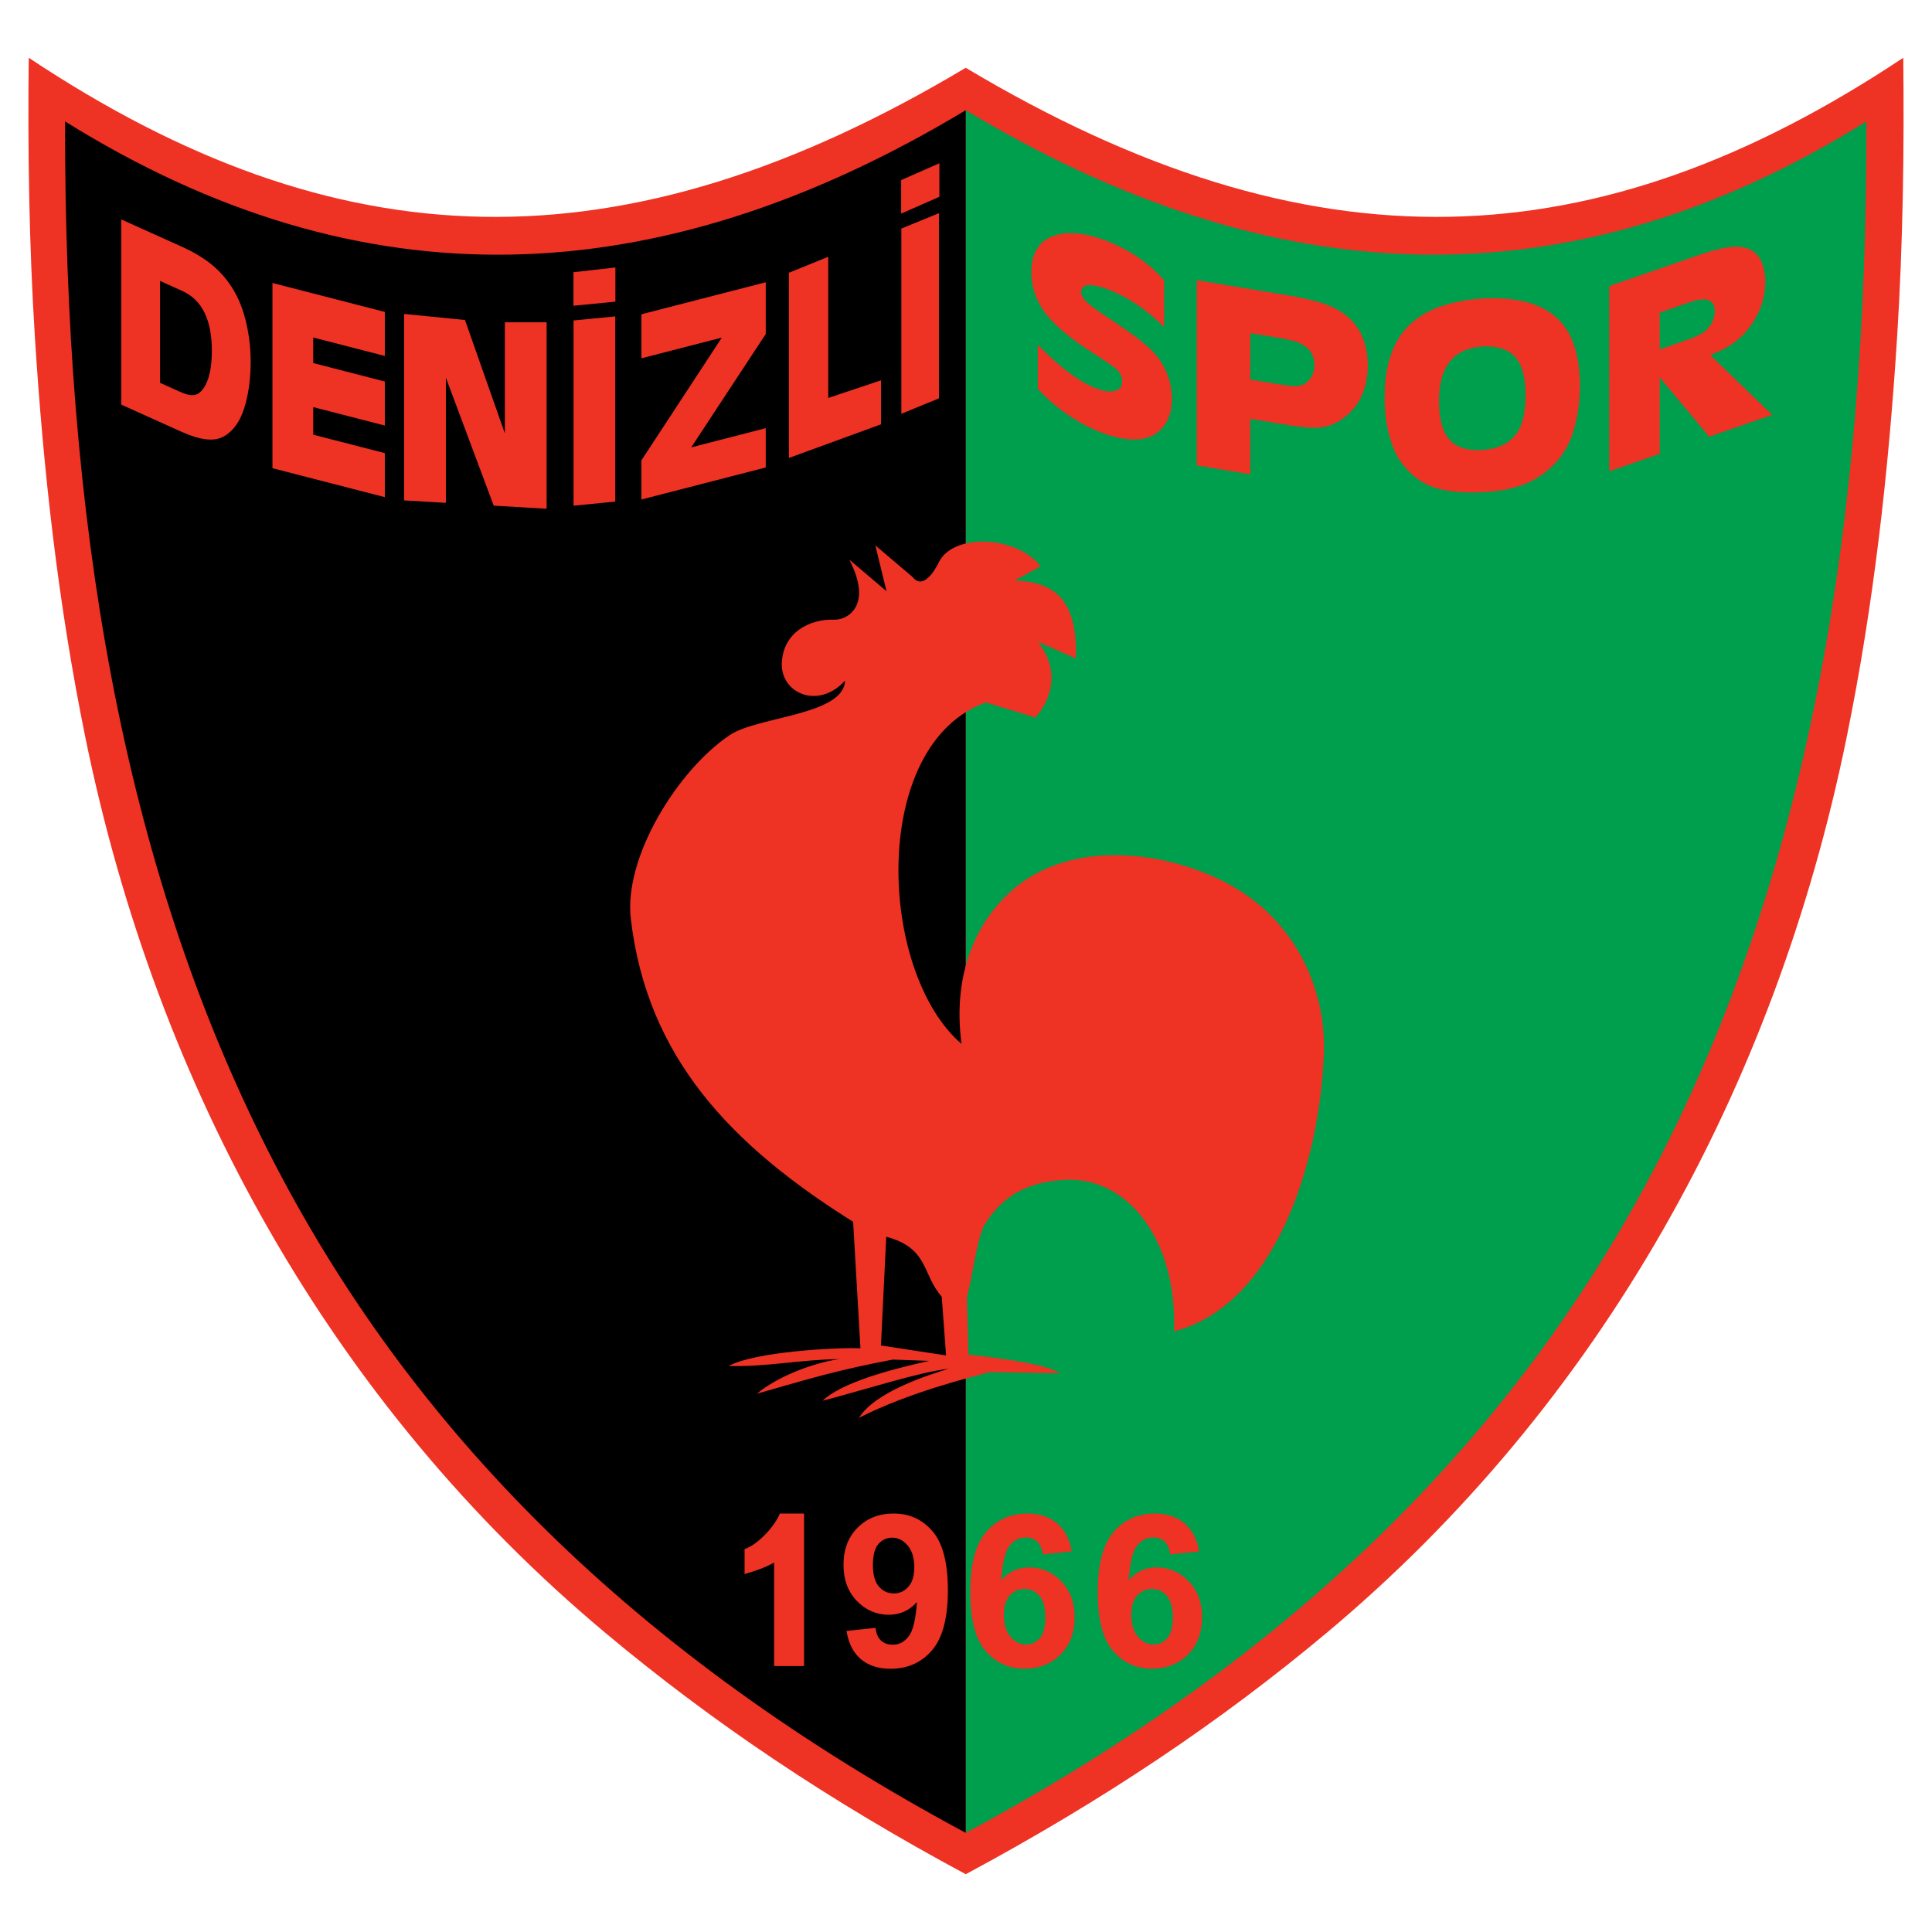 <?xml version="1.0" encoding="utf-8"?>
<!-- Generator: Adobe Illustrator 13.0.0, SVG Export Plug-In . SVG Version: 6.00 Build 14948)  -->
<!DOCTYPE svg PUBLIC "-//W3C//DTD SVG 1.0//EN" "http://www.w3.org/TR/2001/REC-SVG-20010904/DTD/svg10.dtd">
<svg version="1.0" id="Layer_1" xmlns="http://www.w3.org/2000/svg" xmlns:xlink="http://www.w3.org/1999/xlink" x="0px" y="0px"
	 width="192.756px" height="192.756px" viewBox="0 0 192.756 192.756" enable-background="new 0 0 192.756 192.756"
	 xml:space="preserve">
<g>
	<polygon fill-rule="evenodd" clip-rule="evenodd" fill="#FFFFFF" points="0,0 192.756,0 192.756,192.756 0,192.756 0,0 	"/>
	<path fill-rule="evenodd" clip-rule="evenodd" fill="#EE3224" d="M96.354,186.992c-13.739-7.381-25.329-15.189-35.942-24.068
		c-13.694-11.457-24.878-25.055-33.532-40.146C18.227,107.684,12.105,91.1,8.537,73.672C5.802,60.312,4.323,46.952,3.48,33.618
		c-0.577-9.132-0.72-18.68-0.613-27.854c30.641,20.386,59.008,21.591,93.483,0.999c34.476,20.592,62.897,19.387,93.538-0.999
		c0.106,9.175-0.035,18.722-0.613,27.854c-0.843,13.334-2.321,26.694-5.057,40.055c-3.567,17.427-9.689,34.011-18.343,49.105
		c-8.653,15.092-19.839,28.689-33.532,40.146C121.73,171.803,110.094,179.611,96.354,186.992L96.354,186.992z"/>
	<path fill-rule="evenodd" clip-rule="evenodd" fill="#009F4D" d="M96.351,182.865c33.016-17.721,55.518-40.248,69.602-68.037
		c14.53-28.672,20.347-62.827,20.257-102.714c-29.444,18.363-59.009,17.443-89.858-1.119V182.865L96.351,182.865z"/>
	<path fill-rule="evenodd" clip-rule="evenodd" fill="#EE3224" d="M103.539,34.38l0.437,0.444c0.443,0.45,0.896,0.875,1.359,1.277
		c0.598,0.542,1.212,1.026,1.836,1.448c0.752,0.537,1.504,0.944,2.256,1.221c0.667,0.254,1.219,0.342,1.655,0.259
		c0.601-0.1,0.89-0.431,0.873-0.991c0.017-0.533-0.27-1.015-0.857-1.445c-0.479-0.346-1.211-0.832-2.196-1.466
		c-1.754-1.116-3.106-2.199-4.065-3.245c-1.291-1.386-1.938-2.976-1.938-4.771c0-0.85,0.157-1.56,0.477-2.128
		c0.391-0.735,1.004-1.225,1.832-1.479c1.336-0.445,3.038-0.282,5.106,0.491c2.052,0.799,3.773,1.886,5.159,3.256l0.667,0.698v4.657
		l-1.028-0.935c-1.419-1.228-2.923-2.156-4.516-2.779c-1.839-0.686-2.749-0.58-2.732,0.316c-0.017,0.403,0.493,0.97,1.527,1.704
		l2.229,1.501c1.892,1.267,3.159,2.308,3.8,3.122c0.991,1.269,1.491,2.697,1.501,4.291c0,1.226-0.339,2.206-1.016,2.933
		c-0.692,0.755-1.632,1.118-2.82,1.09c-0.991-0.019-2.049-0.243-3.169-0.68c-0.9-0.334-1.79-0.778-2.67-1.333
		c-1.094-0.664-2.085-1.433-2.975-2.303l-0.732-0.735V34.38L103.539,34.38z M128.598,29.482c1.193,0.199,2.263,0.442,3.212,0.726
		c3.076,0.947,4.629,3.026,4.657,6.24c-0.018,2.218-0.759,3.921-2.219,5.104c-0.844,0.694-1.778,1.068-2.799,1.123
		c-0.688,0.036-1.813-0.074-3.377-0.334l-3.334-0.555v5.535l-5.336-0.889V27.951L128.598,29.482L128.598,29.482z M124.738,37.865
		l2.798,0.466l1.295,0.179c0.734,0.083,1.306-0.087,1.708-0.517c0.406-0.425,0.604-0.947,0.593-1.567
		c0.011-1.233-0.706-2.043-2.148-2.425c-0.435-0.112-0.914-0.213-1.447-0.302l-2.798-0.466V37.865L124.738,37.865z M138.147,39.706
		c0-3.203,0.778-5.585,2.338-7.145c0.918-0.939,2.094-1.629,3.532-2.079c1.212-0.383,2.507-0.618,3.88-0.701
		c1.355-0.081,2.643-0.001,3.866,0.237c1.42,0.284,2.592,0.836,3.518,1.656c1.56,1.391,2.341,3.67,2.352,6.839
		c0,1.716-0.258,3.333-0.771,4.846c-0.57,1.704-1.649,3.089-3.234,4.155c-1.385,0.924-3.199,1.452-5.451,1.577
		c-1.757,0.115-3.259,0.014-4.511-0.296c-1.119-0.259-2.102-0.798-2.947-1.61c-0.847-0.812-1.445-1.728-1.801-2.751
		C138.395,42.984,138.137,41.407,138.147,39.706L138.147,39.706z M143.569,39.982c0,1.82,0.352,3.118,1.051,3.889
		c0.699,0.774,1.793,1.116,3.277,1.026c1.66-0.109,2.847-0.731,3.558-1.874c0.494-0.784,0.746-1.995,0.757-3.631
		c0.011-0.829-0.09-1.608-0.294-2.342c-0.484-1.767-1.829-2.595-4.035-2.478C145.018,34.77,143.58,36.571,143.569,39.982
		L143.569,39.982z M169.681,25.384c1.547-0.52,2.717-0.777,3.517-0.771c1.217,0.01,2.043,0.469,2.486,1.375
		c0.287,0.606,0.434,1.313,0.443,2.12c-0.01,1.358-0.377,2.641-1.106,3.849c-0.807,1.339-1.896,2.332-3.27,2.986l-1.106,0.491
		l6.173,5.961l-6.29,2.177l-4.936-5.921v7.63l-5.04,1.745V28.545L169.681,25.384L169.681,25.384z M165.592,31.192v3.669l2.786-0.965
		c0.913-0.316,1.547-0.652,1.903-1.007c0.53-0.529,0.797-1.154,0.807-1.881c-0.033-1.134-0.863-1.42-2.486-0.858L165.592,31.192
		L165.592,31.192z"/>
	<path fill-rule="evenodd" clip-rule="evenodd" d="M96.351,182.865c-33.016-17.721-55.518-40.248-69.601-68.037
		C12.219,86.156,6.403,52.001,6.493,12.114c29.444,18.363,59.009,17.443,89.858-1.119V182.865L96.351,182.865z"/>
	<path fill-rule="evenodd" clip-rule="evenodd" fill="#EE3224" d="M72.813,73.334c-5.177,3.472-10.599,12.169-9.877,18.331
		c1.617,13.81,9.952,22.571,22.182,30.235l0.729,12.619c-2.545-0.09-10.543,0.344-13.142,1.764
		c3.689,0.115,7.253-0.648,11.021-0.686c-2.941,0.447-6.34,1.881-8.211,3.455c5.423-1.555,8.104-2.371,13.563-3.406l3.628,0.129
		c-4.007,0.883-8.776,2.195-10.633,3.977c4.172-1.082,9.771-2.902,12.565-3.188c-2.16,0.658-7.342,2.326-8.933,4.887
		c5.097-2.574,10.966-3.996,13.051-4.559c0.907,0,4.371,0.088,6.97,0.111c-1.445-1.016-7.388-1.664-9.109-1.852l-0.151-5.781
		c0.467-1.406,1-5.949,1.794-7.232c2.18-3.523,5.339-4.307,8.098-4.428c6.068-0.268,11.102,5.861,10.778,15.119
		c10.289-2.662,14.578-17.217,14.947-27.777c0.217-6.223-2.718-13.457-10.064-17.139c-6.146-3.08-15.144-4.086-20.87,0.761
		c-3.592,3.04-6.179,8.307-5.216,15.479c-8.386-7.218-9.182-29.944,2.432-34.069l4.933,1.501c1.326-1.464,2.704-4.437,0.264-7.542
		l3.767,1.642c0.21-6.034-2.283-7.631-6.102-7.765l2.599-1.42c-2.44-3.105-8.805-3.328-10.183-0.355c0,0-1.378,2.973-2.598,1.419
		l-3.713-3.15l1.115,4.57l-3.713-3.15c2.388,4.614-0.21,6.034-1.484,5.99c-2.545-0.089-5.144,1.331-5.25,4.348
		c-0.105,3.017,3.661,4.659,6.312,1.73C84.189,71.374,75.595,71.469,72.813,73.334L72.813,73.334z M93.958,129.373l0.431,5.859
		l-6.497-0.992l0.529-10.85C92.69,124.531,91.982,127.152,93.958,129.373L93.958,129.373z"/>
	<path fill-rule="evenodd" clip-rule="evenodd" fill="#EE3224" d="M80.222,166.225h-2.987V155.9
		c-0.983,0.541-1.965,0.859-2.948,1.145v-2.492c1.293-0.414,3.059-2.316,3.512-3.547h2.423V166.225L80.222,166.225z M84.452,162.721
		l2.895-0.311c0.071,0.572,0.256,0.996,0.553,1.271s0.691,0.412,1.182,0.412c0.616,0,1.143-0.273,1.574-0.826
		c0.432-0.551,0.708-1.695,0.827-3.432c-0.751,0.848-1.69,1.27-2.818,1.27c-1.225,0-2.284-0.457-3.175-1.379
		c-0.891-0.92-1.334-2.117-1.334-3.594c0-1.535,0.467-2.775,1.408-3.717c0.94-0.941,2.137-1.41,3.591-1.41
		c1.582,0,2.879,0.594,3.894,1.783c1.014,1.188,1.52,3.145,1.52,5.869c0,2.768-0.529,4.77-1.584,5.994
		c-1.057,1.229-2.432,1.842-4.128,1.842c-1.217,0-2.202-0.318-2.954-0.947C85.147,164.918,84.665,163.975,84.452,162.721
		L84.452,162.721z M91.219,156.371c0-0.938-0.223-1.666-0.665-2.182c-0.443-0.518-0.956-0.775-1.539-0.775
		c-0.553,0-1.013,0.211-1.378,0.635c-0.365,0.426-0.547,1.121-0.547,2.084c0,0.979,0.199,1.699,0.597,2.156
		c0.397,0.459,0.893,0.689,1.489,0.689c0.574,0,1.058-0.223,1.451-0.662C91.021,157.875,91.219,157.227,91.219,156.371
		L91.219,156.371z M106.931,154.779l-2.895,0.311c-0.07-0.58-0.256-1.006-0.553-1.281c-0.297-0.277-0.684-0.416-1.16-0.416
		c-0.632,0-1.165,0.279-1.601,0.828c-0.436,0.551-0.711,1.699-0.822,3.445c0.743-0.855,1.669-1.285,2.774-1.285
		c1.247,0,2.317,0.463,3.208,1.387s1.334,2.115,1.334,3.576c0,1.551-0.468,2.795-1.404,3.732c-0.935,0.939-2.138,1.408-3.605,1.408
		c-1.574,0-2.867-0.596-3.883-1.783c-1.013-1.189-1.52-3.141-1.52-5.848c0-2.779,0.528-4.781,1.585-6.008
		c1.056-1.227,2.429-1.84,4.116-1.84c1.183,0,2.165,0.322,2.941,0.965C106.223,152.617,106.716,153.553,106.931,154.779
		L106.931,154.779z M100.153,161.117c0,0.943,0.224,1.672,0.67,2.186c0.447,0.514,0.958,0.77,1.533,0.77
		c0.553,0,1.013-0.209,1.384-0.629c0.367-0.422,0.553-1.109,0.553-2.068c0-0.984-0.199-1.707-0.597-2.164
		c-0.397-0.461-0.894-0.688-1.489-0.688c-0.575,0-1.06,0.219-1.457,0.656C100.353,159.615,100.153,160.262,100.153,161.117
		L100.153,161.117z M119.646,154.779l-2.895,0.311c-0.07-0.58-0.256-1.006-0.552-1.281c-0.298-0.277-0.685-0.416-1.161-0.416
		c-0.631,0-1.165,0.279-1.601,0.828c-0.436,0.551-0.711,1.699-0.822,3.445c0.743-0.855,1.669-1.285,2.774-1.285
		c1.247,0,2.317,0.463,3.208,1.387s1.334,2.115,1.334,3.576c0,1.551-0.47,2.795-1.405,3.732c-0.935,0.938-2.138,1.408-3.604,1.408
		c-1.574,0-2.868-0.596-3.883-1.783c-1.014-1.188-1.52-3.141-1.52-5.848c0-2.779,0.527-4.781,1.585-6.008
		c1.056-1.227,2.429-1.84,4.117-1.84c1.182,0,2.165,0.322,2.939,0.965C118.939,152.617,119.432,153.553,119.646,154.779
		L119.646,154.779z M112.869,161.117c0,0.943,0.224,1.672,0.67,2.186s0.959,0.77,1.533,0.77c0.553,0,1.014-0.207,1.383-0.629
		c0.369-0.42,0.553-1.109,0.553-2.068c0-0.984-0.199-1.705-0.596-2.164c-0.398-0.461-0.894-0.688-1.489-0.688
		c-0.575,0-1.06,0.219-1.457,0.656C113.068,159.615,112.869,160.262,112.869,161.117L112.869,161.117z"/>
	<path fill-rule="evenodd" clip-rule="evenodd" fill="#EE3224" d="M57.214,27.16l4.183-0.473v3.41l-4.183,0.409V27.16L57.214,27.16z
		 M18.268,24.673c0.668,0.3,1.321,0.66,1.961,1.074c2.145,1.401,3.558,3.421,4.239,6.062c0.361,1.407,0.54,2.827,0.54,4.263
		c0,1.484-0.159,2.848-0.479,4.09c-0.435,1.704-1.19,2.845-2.27,3.417c-0.935,0.494-2.314,0.328-4.139-0.495l-6.021-2.714V21.892
		L18.268,24.673L18.268,24.673z M15.969,28.028v10.166l1.84,0.83c0.691,0.321,1.211,0.45,1.559,0.389
		c0.407-0.057,0.766-0.354,1.081-0.896c0.445-0.779,0.676-1.922,0.688-3.432c0.021-3.157-0.975-5.182-2.99-6.075L15.969,28.028
		L15.969,28.028z M38.395,31.121v4.392l-7.145-1.84v2.55l7.145,1.84v4.392l-7.145-1.84v2.753l7.145,1.84V49.6l-11.211-2.888V28.233
		L38.395,31.121L38.395,31.121z M46.391,31.926l3.976,11.31V32.159l4.168-0.005v18.603l-5.277-0.308l-4.772-12.768v12.488
		l-4.168-0.244V31.322L46.391,31.926L46.391,31.926z M61.381,31.567v18.479l-4.158,0.405V31.973L61.381,31.567L61.381,31.567z
		 M76.399,28.163v5.161l-7.438,11.312l7.438-1.916v3.92l-12.409,3.196v-3.899l8.027-12.255l-8.027,2.067v-4.392L76.399,28.163
		L76.399,28.163z M82.633,25.62v14.086l5.269-1.763v4.392l-9.191,3.355V27.212L82.633,25.62L82.633,25.62z M93.68,21.266v18.478
		l-3.752,1.54V22.805L93.68,21.266L93.68,21.266z M89.908,17.966l3.814-1.677v3.346l-3.814,1.677V17.966L89.908,17.966z"/>
</g>
</svg>
